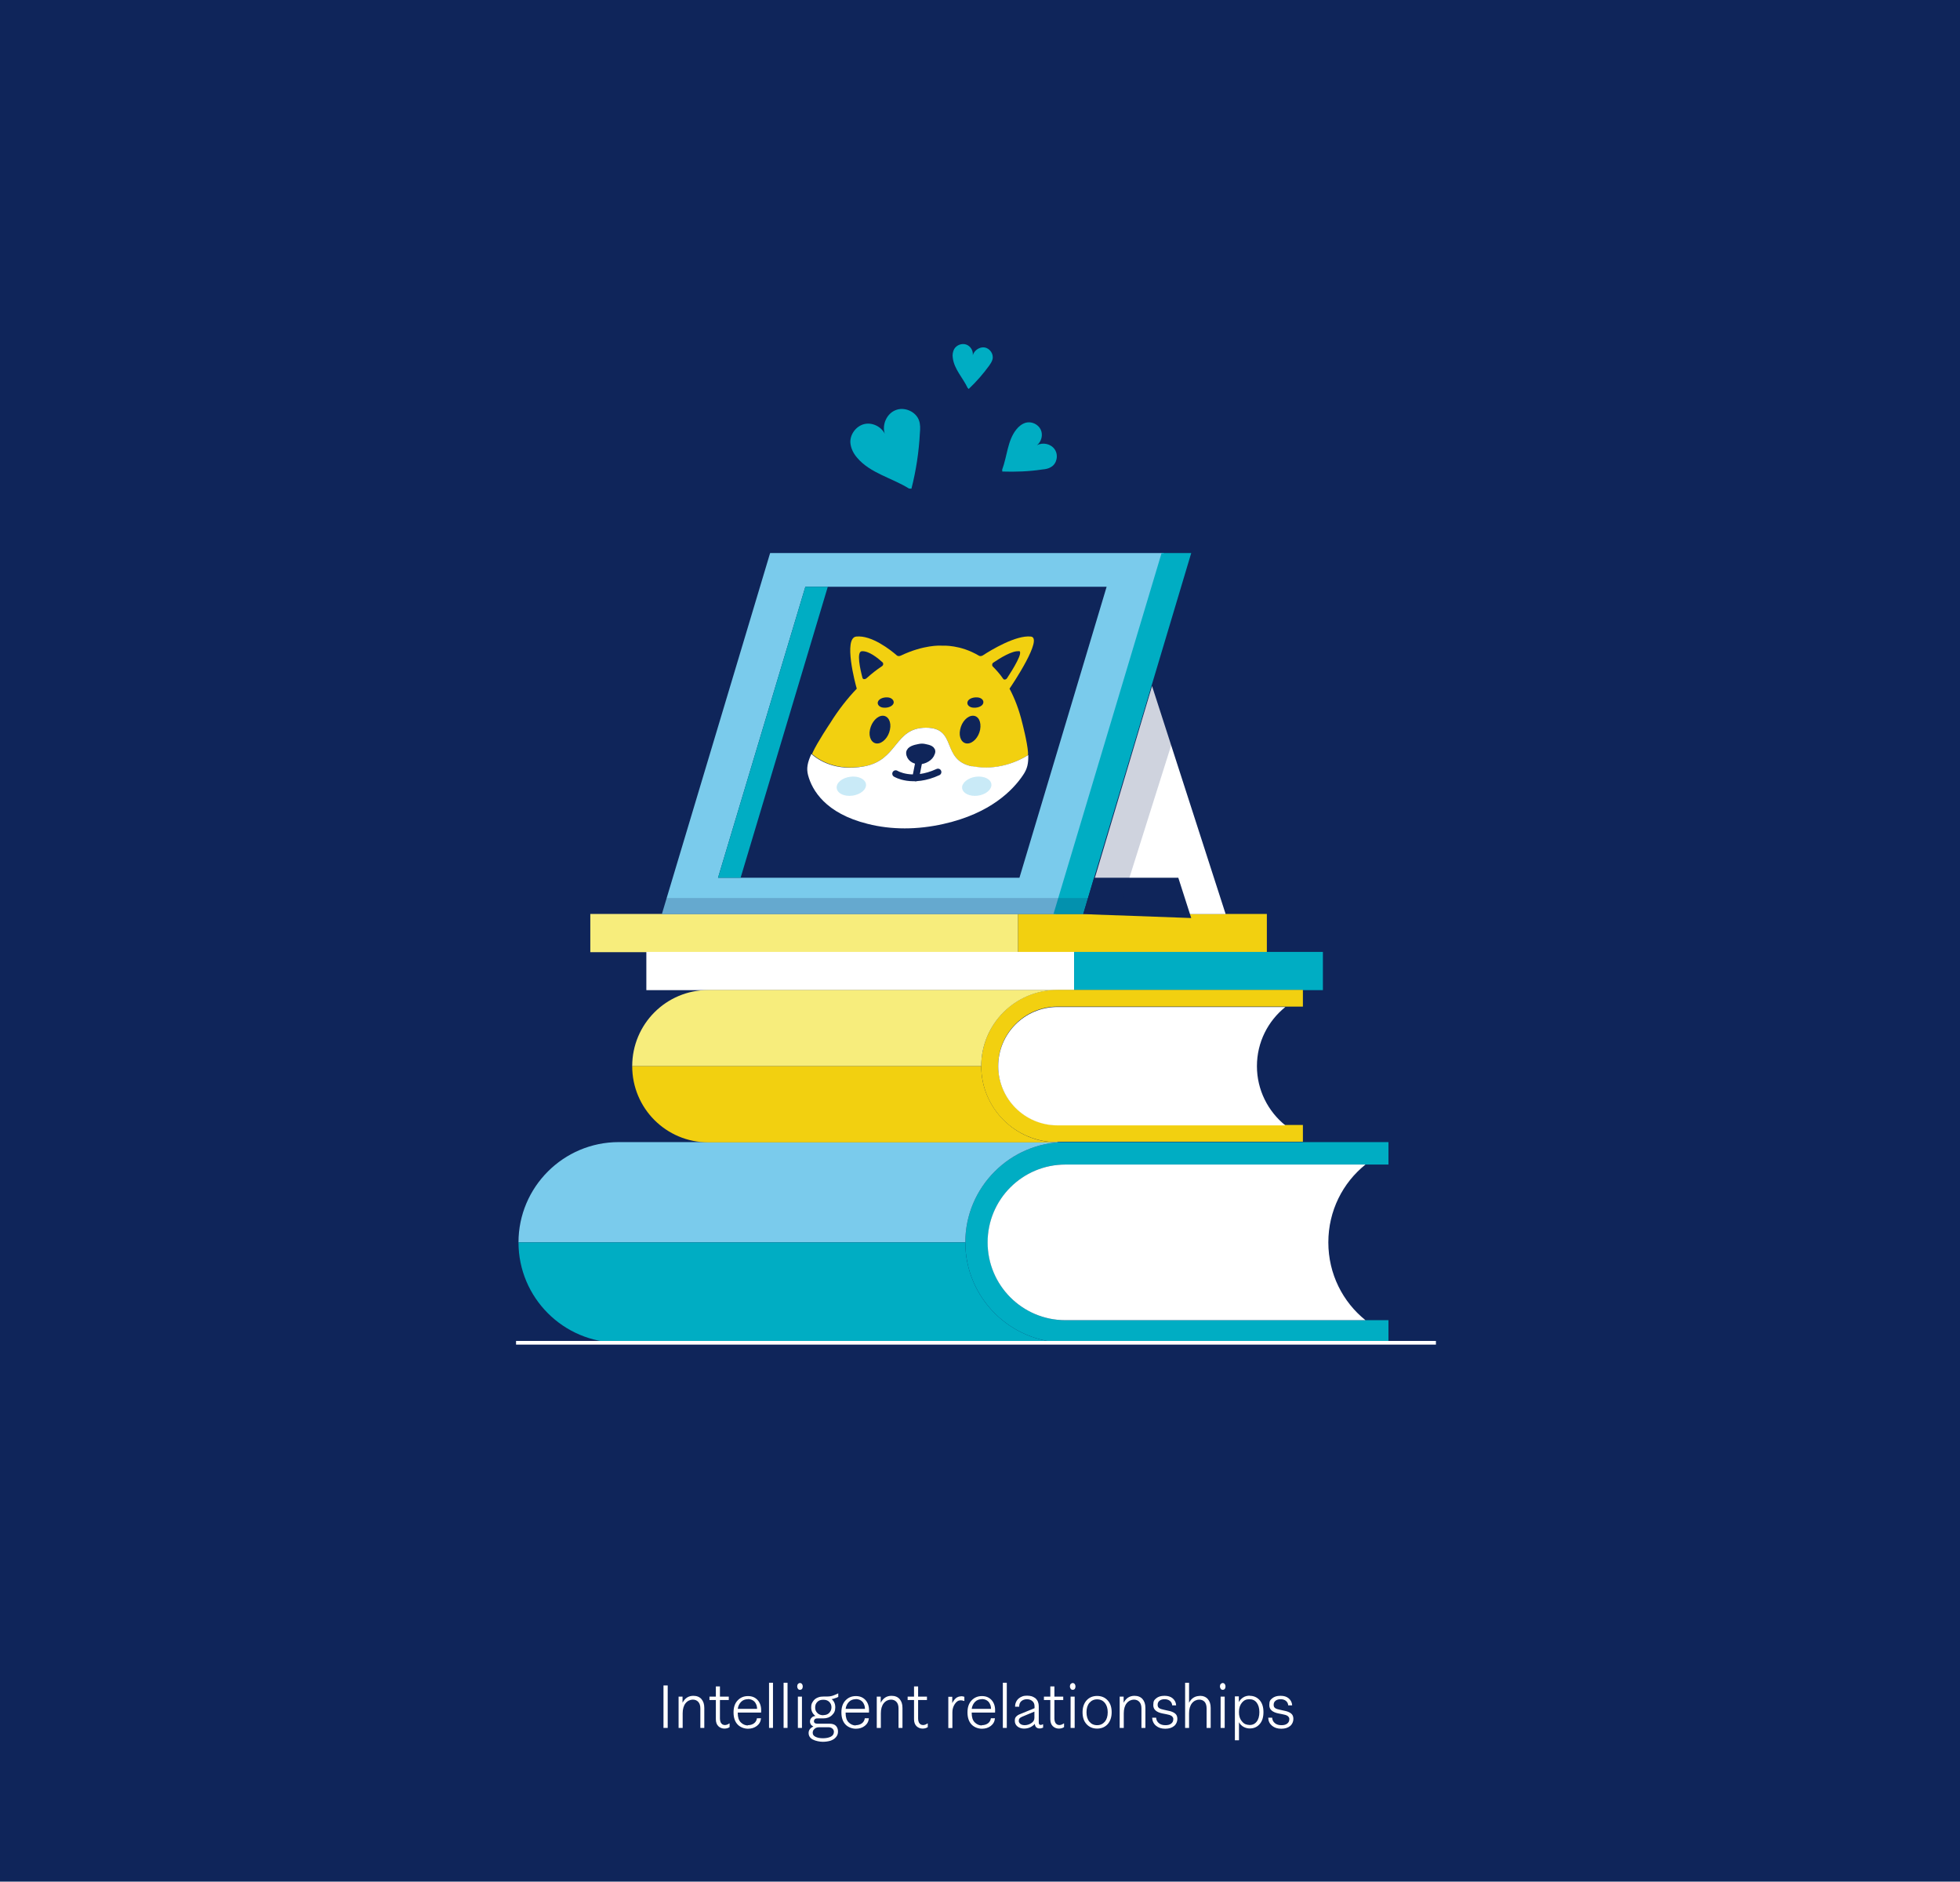 <?xml version="1.0" encoding="UTF-8"?>
<svg id="Layer_1" data-name="Layer 1" xmlns="http://www.w3.org/2000/svg" version="1.1" viewBox="0 0 1441 1383.1">
  <defs>
    <style>
      .cls-1 {
        stroke: #fff;
        stroke-width: 2.7px;
      }

      .cls-1, .cls-2, .cls-3 {
        fill: none;
        stroke-miterlimit: 10;
      }

      .cls-4 {
        fill: #00adc3;
      }

      .cls-4, .cls-5, .cls-6, .cls-7, .cls-8, .cls-9, .cls-10, .cls-11 {
        stroke-width: 0px;
      }

      .cls-12 {
        stroke-linejoin: round;
      }

      .cls-12, .cls-3 {
        stroke: #0f255a;
        stroke-linecap: round;
        stroke-width: 5px;
      }

      .cls-12, .cls-7, .cls-10 {
        fill: #0f255a;
      }

      .cls-2 {
        stroke: #e62854;
        stroke-width: 5.7px;
      }

      .cls-5 {
        fill: #f2d010;
      }

      .cls-6 {
        fill: #f7ed7c;
      }

      .cls-13, .cls-10, .cls-11 {
        isolation: isolate;
      }

      .cls-8, .cls-11 {
        fill: #7acbec;
      }

      .cls-9 {
        fill: #fff;
      }

      .cls-10 {
        opacity: .2;
      }

      .cls-11 {
        opacity: .4;
      }
    </style>
  </defs>
  <rect class="cls-7" width="1441" height="1383.1"/>
  <g>
    <rect class="cls-6" x="434" y="671.8" width="314.5" height="28.1"/>
    <rect class="cls-5" x="748.5" y="671.8" width="182.9" height="28.1"/>
    <rect class="cls-9" x="475.2" y="699.7" width="314.5" height="28.1"/>
    <rect class="cls-4" x="789.7" y="699.7" width="182.9" height="28.1"/>
    <g>
      <path class="cls-4" d="M783.4,986.9c-40.6,0-73.7-33-73.7-73.7s33-73.7,73.7-73.7h237.4v16.5h-237.4c-31.6,0-57.2,25.6-57.2,57.2s25.6,57.2,57.2,57.2h237.4v16.5h-237.4,0Z"/>
      <path class="cls-9" d="M976.6,913.2c0-23.2,10.6-43.8,27.3-57.2h-220.6c-31.6,0-57.2,25.6-57.2,57.2s25.6,57.2,57.2,57.2h220.6c-16.7-13.4-27.3-34-27.3-57.2h0Z"/>
    </g>
    <g>
      <path class="cls-5" d="M777.4,839.6c-31,0-56-25-56-56s25-56,56-56h180.5v12.3h-180.5c-23.9,0-43.5,19.5-43.5,43.5s19.5,43.5,43.5,43.5h180.5v12.3h-180.5v.4h0Z"/>
      <path class="cls-9" d="M924.1,783.7c0-17.7,8.2-33.3,20.9-43.5h-167.6c-23.9,0-43.5,19.5-43.5,43.5s19.5,43.5,43.5,43.5h167.6c-12.7-10.2-20.9-26-20.9-43.5Z"/>
    </g>
    <polygon class="cls-9" points="847 504.3 901.1 671.9 797 671.9 847 504.3"/>
    <polygon class="cls-8" points="776 671.9 486.6 671.9 566.2 406.5 855.6 406.5 776 671.9"/>
    <polygon class="cls-7" points="749.5 645.2 527.9 645.2 592.1 431.3 813.6 431.3 749.5 645.2"/>
    <polygon class="cls-4" points="544.5 645.2 527.9 645.2 592.1 431.3 608.6 431.3 544.5 645.2"/>
    <polygon class="cls-4" points="796.4 671.9 774.5 671.9 854 406.5 875.8 406.5 796.4 671.9"/>
    <g>
      <g>
        <g>
          <path class="cls-5" d="M635.4,563.3c25-4.6,22-28.4,45.4-28.4s10.6,23.8,33.9,28.4c18.1,3.5,33.4-3.4,41.1-8.2,0-.6,0-1.5,0-2.1-.5-7.4-4.2-21.5-4.2-21.5-2.4-10-5.7-18.4-9.4-25.3,2.2-3.1,25-37.3,15.7-38.3-10.9-1.2-29.3,9.9-35.4,13.9-1,.6-2.2.6-2.9.1-13.7-8.1-26.1-7.3-27.2-7.3-1.1-.1-13.3-.7-30.1,7.3-1.1.5-2.2.5-2.9-.1-4.6-4-18.6-15.1-29.9-13.9-9.6,1.1-.7,34.7.4,38.3-6.5,6.8-13.2,15.1-19.6,25.4,0,0-9.4,14-12.8,21.5,0,.4-.4.7-.5,1.1,5.1,4.5,17.9,12.8,38.8,9h-.3Z"/>
          <path class="cls-9" d="M714.7,563.3c-23.2-4.6-10.5-28.4-33.9-28.4s-20.4,23.8-45.4,28.4c-21,3.9-33.7-4.5-38.9-9.1-2.9,6.5-3.7,10.6-2.4,15.6,2.9,10.9,12.7,28.1,43.9,35.8,17.3,4.4,36.5,4.4,55.8,0,34.4-7.7,50.9-24.8,58.3-35.8,3.3-4.8,4-8.7,3.9-14.8-7.7,4.8-23.1,11.7-41.1,8.2h-.2Z"/>
        </g>
        <path class="cls-7" d="M633.5,478.7c-3.9.5-1.1,13.2.6,19.6.4,1.1,1.7,1.2,2.8.4,3.9-3.5,7.7-6.5,11.5-9,1.1-.7,1.2-2.1.5-2.8-3.4-3.1-10.2-8.7-15.4-8.2h0Z"/>
      </g>
      <path class="cls-7" d="M749.1,478.7c-4.8-.6-14,5.1-18.7,8.3-1.1.6-1.2,2.1-.6,2.8,2.7,2.7,5.3,5.6,7.7,9.1.6,1,2.2.7,2.9-.4,4.4-6.7,12.3-19.5,8.7-20h0v.2Z"/>
      <path class="cls-2" d="M679.7,535.7h0Z"/>
      <path class="cls-7" d="M654.3,536.3c-1.1,5.7-5.4,10.2-9.4,10.2s-6.5-4.6-5.3-10.2c1.2-5.7,5.4-10.2,9.4-10.2s6.5,4.5,5.3,10.2Z"/>
      <path class="cls-11" d="M636.6,577.9c-.7,3.9-6.2,7.1-12.1,7.1s-10-3.1-9.3-7.1,6.2-7.1,12.1-7.1,10.2,3.3,9.3,7.1Z"/>
      <path class="cls-11" d="M707.4,577.9c-.7,3.9,3.4,7.1,9.3,7.1s11.2-3.1,12.1-7.1c.8-4-3.4-7.1-9.3-7.1s-11.2,3.3-12.1,7.1Z"/>
      <path class="cls-7" d="M657,516.8c-.6,2.1-3.5,3.5-6.8,3.4-3.3,0-5.4-2.1-4.8-4.2.6-2.1,3.5-3.5,6.8-3.4,3.1,0,5.3,2.1,4.8,4.2Z"/>
      <path class="cls-7" d="M720.6,536.3c-1.1,5.7-5.3,10.2-9.4,10.2s-6.5-4.6-5.3-10.2c1.1-5.7,5.3-10.2,9.4-10.2s6.3,4.5,5.3,10.2Z"/>
      <path class="cls-7" d="M722.9,516.8c-.5,2.1-3.5,3.5-6.8,3.4-3.3,0-5.4-2.1-4.8-4.2.5-2.1,3.5-3.5,6.8-3.4,3.3,0,5.4,2.1,4.8,4.2Z"/>
      <path class="cls-3" d="M658.5,568.7s12.1,7.6,31.1-1.2"/>
      <line class="cls-3" x1="675.4" y1="560.6" x2="673.2" y2="571.8"/>
    </g>
    <polygon class="cls-7" points="875.8 674.8 866.3 645.2 804.3 645.2 796.4 671.9 875.8 674.8"/>
    <polygon class="cls-10" points="847 504.3 796.4 671.9 821.6 672.9 865.2 534.7 847 504.3"/>
    <polygon class="cls-10" points="820.3 660.1 479.3 660.1 486.6 671.9 827.6 671.9 820.3 660.1"/>
    <path class="cls-4" d="M668.3,359.1c-12.7-7.9-28.4-11.2-38.1-22.6-2.7-3.1-4.6-6.8-5-11-.4-6,4-12.1,9.9-13.7s12.6,1.6,15.4,7c-2.2-6.7,1.5-14.8,7.9-17.3,6.5-2.7,14.9,1,17.2,7.4,1.1,2.9,1,6.2.7,9.4-.7,13.8-2.8,27.6-6.2,40.9"/>
    <path class="cls-4" d="M736.8,345.2c3.7-9.9,3.9-21.4,10.4-29.5,1.8-2.3,4.2-4.2,7-5,4.2-1.1,9,1.1,10.9,5s.6,9-2.8,11.6c4.4-2.4,10.4-1.1,13.2,3.1,2.8,4.2,1.5,10.5-2.8,12.9-1.8,1.2-4.2,1.6-6.5,1.8-9.8,1.5-19.5,1.8-29.3,1.5"/>
    <path class="cls-4" d="M711.4,285.1c-3.5-7.4-9.9-13.8-10.9-22-.4-2.2,0-4.6,1-6.5,1.7-2.9,5.4-4.4,8.7-3.4,3.3,1.1,5.4,4.5,5,7.9,1.1-3.7,5.1-6.3,8.8-5.7,3.7.7,6.7,4.8,5.7,8.7-.4,1.7-1.5,3.3-2.4,4.6-4.5,6.2-9.6,12-15.1,17.2"/>
    <g>
      <path class="cls-8" d="M709.7,913.2c0-40.6,33-73.7,73.7-73.7h-328.5c-40.6,0-73.7,33-73.7,73.7h328.5Z"/>
      <path class="cls-4" d="M709.7,913.2h-328.5c0,40.6,33,73.7,73.7,73.7h328.5c-40.6,0-73.7-33-73.7-73.7h0Z"/>
    </g>
    <g>
      <path class="cls-6" d="M777.4,727.7h-256.6c-31,0-56,25-56,56h256.6c0-31,25-56,56-56h0Z"/>
      <path class="cls-5" d="M721.4,783.7h-256.6c0,31,25,56,56,56h256.6c-31,0-56-25.3-56-56h0Z"/>
    </g>
    <line class="cls-1" x1="379.4" y1="987" x2="1055.7" y2="987"/>
  </g>
  <g class="cls-13">
    <g class="cls-13">
      <g class="cls-13">
        <g class="cls-13">
          <path class="cls-9" d="M490.9,1238.9v31.2h-3.1v-31.2h3.1Z"/>
          <path class="cls-9" d="M509.7,1246.5c2.6,0,4.6.8,6,2.4,1.4,1.6,2.1,3.7,2.1,6.5v14.7h-2.9v-14.3c0-2.1-.5-3.7-1.5-4.8-1-1.1-2.3-1.7-4.1-1.7s-3.9.9-5.3,2.7c-1.4,1.8-2.1,4.3-2.1,7.4v10.7h-3v-23h2.9v4.5c1.8-3.4,4.4-5.1,8-5.1Z"/>
          <path class="cls-9" d="M529.3,1239.6v7.5h6.5v2.5h-6.5v13.7c0,1,.2,1.9.5,2.6.3.7.8,1.2,1.3,1.6.5.3,1.2.5,1.8.5,1.1,0,2.2-.4,3.3-1.2h.2v2.7c-1.1.8-2.4,1.1-3.9,1.1s-3.2-.6-4.4-1.8c-1.2-1.2-1.8-2.9-1.8-5.1v-14.1h-4.7v-2.5h4.7v-7.5h3Z"/>
          <path class="cls-9" d="M549.8,1268.1c1.8,0,3.4-.5,4.6-1.4,1.2-.9,1.9-2.2,2.1-3.7h3c-.2,2.3-1.2,4.2-3,5.6-1.8,1.4-4,2.1-6.6,2.1s-5.6-1-7.6-3.1c-2-2.1-3-5.1-3-8.9s1-6.7,3-8.8c2-2.1,4.5-3.2,7.6-3.2s5.3,1,7.1,2.9c1.7,1.9,2.6,4.4,2.6,7.4s0,1.1-.1,1.8h-17.1v.4c0,3,.7,5.3,2.2,6.8s3.3,2.3,5.3,2.3ZM549.7,1249c-1.8,0-3.5.6-4.8,1.9s-2.2,3-2.5,5.2h14.2c0-1.5-.3-2.7-.9-3.8-.5-1.1-1.3-1.9-2.3-2.5-1-.6-2.2-.9-3.6-.9Z"/>
          <path class="cls-9" d="M568.3,1236.9v33.2h-2.9v-33.2h2.9Z"/>
          <path class="cls-9" d="M579,1236.9v33.2h-2.9v-33.2h2.9Z"/>
          <path class="cls-9" d="M588.1,1237.1c.6,0,1.1.2,1.5.7.4.5.6,1.1.6,1.8s-.2,1.4-.5,1.8-.9.7-1.5.7-1.2-.2-1.5-.7c-.4-.5-.6-1.1-.6-1.8s.2-1.4.6-1.8c.4-.5.9-.7,1.5-.7ZM589.6,1247.1v23h-3v-23h3Z"/>
          <path class="cls-9" d="M614.6,1248c-1.2.5-2.3.9-3.2.9h0c1.8,1.5,2.7,3.5,2.7,6.1s-.8,4.2-2.4,5.7c-1.6,1.6-3.8,2.4-6.4,2.4h-4.3c-.5,0-.9,0-1.3.2-.4.1-.7.4-.9.7-.2.3-.4.7-.4,1.1,0,1.3.9,1.9,2.7,1.9h8.8c2,0,3.6.5,4.6,1.5,1,1,1.6,2.4,1.6,4.2s-.5,3-1.5,4.2c-1,1.2-2.3,2-4,2.6-1.7.5-3.6.8-5.7.8s-5.4-.6-7.4-1.7c-2-1.1-3-2.7-3-4.8s1.2-3.6,3.5-4.8c-.5-.2-.9-.5-1.3-.8-.4-.3-.7-.8-.9-1.3-.2-.5-.3-1-.3-1.6s.2-1.4.6-2c.4-.6.9-1,1.4-1.4.6-.3,1.2-.5,2-.6-2-1.5-3.1-3.6-3.1-6.2s.5-3.2,1.4-4.6c.9-1.4,2.2-2.3,3.9-2.9,1-.4,2.5-.6,4.3-.6h2.5c1.8,0,3.5-.4,5.1-1.1l2.7-1.2v2.6l-1.7.8ZM609,1269.6h-6.9c-.9,0-1.6.2-2.3.5-1.5.9-2.3,2-2.3,3.5s.7,2.3,2,3c1.4.7,3.2,1.1,5.5,1.1s4.4-.4,5.9-1.2c1.5-.8,2.2-2,2.2-3.6s-1.4-3.3-4.1-3.3ZM605.3,1260.7c1.9,0,3.4-.6,4.4-1.7,1-1.1,1.6-2.4,1.6-4s-.5-2.9-1.6-4c-1.1-1.1-2.5-1.6-4.4-1.6s-3.4.5-4.4,1.6c-1.1,1.1-1.6,2.4-1.6,4.1s.5,2.9,1.6,4c1,1.1,2.5,1.7,4.5,1.7Z"/>
          <path class="cls-9" d="M629.1,1268.1c1.8,0,3.4-.5,4.6-1.4,1.2-.9,1.9-2.2,2.1-3.7h3c-.2,2.3-1.2,4.2-3,5.6-1.8,1.4-4,2.1-6.6,2.1s-5.6-1-7.6-3.1c-2-2.1-3-5.1-3-8.9s1-6.7,3-8.8c2-2.1,4.5-3.2,7.6-3.2s5.3,1,7.1,2.9c1.7,1.9,2.6,4.4,2.6,7.4s0,1.1-.1,1.8h-17.1v.4c0,3,.7,5.3,2.2,6.8s3.3,2.3,5.3,2.3ZM629,1249c-1.8,0-3.5.6-4.8,1.9s-2.2,3-2.5,5.2h14.2c0-1.5-.3-2.7-.9-3.8-.5-1.1-1.3-1.9-2.3-2.5-1-.6-2.2-.9-3.6-.9Z"/>
          <path class="cls-9" d="M655.4,1246.5c2.6,0,4.6.8,6,2.4,1.4,1.6,2.1,3.7,2.1,6.5v14.7h-2.9v-14.3c0-2.1-.5-3.7-1.5-4.8-1-1.1-2.3-1.7-4.1-1.7s-3.9.9-5.3,2.7c-1.4,1.8-2.1,4.3-2.1,7.4v10.7h-3v-23h2.9v4.5c1.8-3.4,4.4-5.1,8-5.1Z"/>
          <path class="cls-9" d="M675,1239.6v7.5h6.5v2.5h-6.5v13.7c0,1,.2,1.9.5,2.6.3.7.8,1.2,1.3,1.6.5.3,1.2.5,1.8.5,1.1,0,2.2-.4,3.3-1.2h.2v2.7c-1.1.8-2.4,1.1-3.9,1.1s-3.2-.6-4.4-1.8c-1.2-1.2-1.8-2.9-1.8-5.1v-14.1h-4.7v-2.5h4.7v-7.5h3Z"/>
          <path class="cls-9" d="M706.4,1246.8c.8,0,1.7.1,2.6.4v3.1h-.2c-.8-.3-1.6-.5-2.5-.5-1.7,0-3.1.9-4.3,2.7-1.2,1.8-1.8,3.8-1.8,6.1v11.6h-3v-23h2.9v4.7c.7-1.4,1.5-2.6,2.6-3.6,1.1-.9,2.4-1.4,3.8-1.4Z"/>
          <path class="cls-9" d="M721.8,1268.1c1.8,0,3.4-.5,4.6-1.4,1.2-.9,1.9-2.2,2.1-3.7h3c-.2,2.3-1.2,4.2-3,5.6-1.8,1.4-4,2.1-6.6,2.1s-5.6-1-7.6-3.1c-2-2.1-3-5.1-3-8.9s1-6.7,3-8.8c2-2.1,4.5-3.2,7.6-3.2s5.3,1,7.1,2.9c1.7,1.9,2.6,4.4,2.6,7.4s0,1.1-.1,1.8h-17.1v.4c0,3,.7,5.3,2.2,6.8s3.3,2.3,5.3,2.3ZM721.7,1249c-1.8,0-3.5.6-4.8,1.9s-2.2,3-2.5,5.2h14.2c0-1.5-.3-2.7-.9-3.8-.5-1.1-1.3-1.9-2.3-2.5-1-.6-2.2-.9-3.6-.9Z"/>
          <path class="cls-9" d="M740.2,1236.9v33.2h-2.9v-33.2h2.9Z"/>
          <path class="cls-9" d="M766.7,1267.5h.2v2.4l-.6.2c-.6.3-1.3.4-2,.4s-1.3-.1-1.8-.4c-.5-.3-.9-.6-1.2-1.2-.3-.5-.5-1.1-.5-1.8-.9,1.1-2.1,1.9-3.5,2.6-1.4.6-2.9.9-4.5.9s-3.5-.5-4.8-1.6c-1.3-1.1-1.9-2.4-1.9-4.1s.3-2.4,1-3.1c.6-.7,1.6-1.4,3-1.9l10.5-4.3v-1.3c0-1.7-.5-3-1.6-3.9-1-.9-2.4-1.4-4-1.4s-3,.5-4.1,1.4c-1.1,1-1.6,2.3-1.6,4.1h-3c0-1.3.2-2.4.7-3.4.4-1,1.1-1.9,1.9-2.6.8-.7,1.7-1.2,2.8-1.6,1.1-.4,2.2-.5,3.5-.5s2.4.2,3.5.5c1,.4,1.9.9,2.7,1.5.7.7,1.3,1.5,1.7,2.5.4,1,.6,2.1.6,3.2v11.8c0,1.4.4,2,1.3,2s1-.1,1.5-.4l.5-.2ZM753.2,1268.1c1.8,0,3.5-.5,5-1.5,1.6-1,2.3-2.3,2.3-3.9v-4.6l-9.1,3.8c-.9.4-1.5.8-1.8,1.2-.4.4-.6,1-.6,1.8s.2,1.2.6,1.7c.4.5.9.9,1.5,1.1s1.3.4,2.1.4Z"/>
          <path class="cls-9" d="M775.2,1239.6v7.5h6.5v2.5h-6.5v13.7c0,1,.2,1.9.5,2.6s.8,1.2,1.3,1.6c.5.3,1.2.5,1.8.5,1.1,0,2.2-.4,3.3-1.2h.2v2.7c-1.1.8-2.4,1.1-3.9,1.1s-3.2-.6-4.4-1.8c-1.2-1.2-1.8-2.9-1.8-5.1v-14.1h-4.7v-2.5h4.7v-7.5h3Z"/>
          <path class="cls-9" d="M788.6,1237.1c.6,0,1.1.2,1.5.7.4.5.6,1.1.6,1.8s-.2,1.4-.5,1.8c-.4.5-.9.7-1.5.7s-1.2-.2-1.5-.7-.6-1.1-.6-1.8.2-1.4.6-1.8.9-.7,1.5-.7ZM790.1,1247.1v23h-3v-23h3Z"/>
          <path class="cls-9" d="M798.8,1249.9c2-2.2,4.6-3.3,7.8-3.3s5.8,1.1,7.8,3.3c2,2.2,2.9,5.1,2.9,8.7s-1,6.5-2.9,8.7c-2,2.2-4.6,3.3-7.8,3.3s-5.8-1.1-7.8-3.3c-2-2.2-2.9-5.1-2.9-8.7s1-6.5,2.9-8.7ZM812.3,1251.7c-1.4-1.7-3.3-2.6-5.7-2.6s-4.2.9-5.7,2.6c-1.4,1.7-2.1,4-2.1,6.9s.7,5.2,2.1,6.9c1.4,1.7,3.3,2.6,5.7,2.6s4.2-.9,5.7-2.6c1.4-1.7,2.1-4,2.1-6.9s-.7-5.1-2.1-6.9Z"/>
          <path class="cls-9" d="M834,1246.5c2.6,0,4.6.8,6,2.4,1.4,1.6,2.1,3.7,2.1,6.5v14.7h-2.9v-14.3c0-2.1-.5-3.7-1.5-4.8-1-1.1-2.3-1.7-4.1-1.7s-3.9.9-5.3,2.7c-1.4,1.8-2.1,4.3-2.1,7.4v10.7h-3v-23h2.9v4.5c1.8-3.4,4.4-5.1,8-5.1Z"/>
          <path class="cls-9" d="M856.3,1246.5c2.4,0,4.4.6,5.9,1.9s2.4,3,2.5,5.1h-2.9c-.1-1.4-.7-2.5-1.7-3.3-1-.8-2.3-1.2-3.9-1.2s-2.8.4-3.7,1.1c-.9.7-1.4,1.7-1.4,3s.4,1.9,1.2,2.5c.8.5,2,.9,3.6,1.2l2.7.6c2.3.4,4,1.1,5.2,2s1.8,2.2,1.8,4.1-.8,3.9-2.4,5.2c-1.6,1.3-3.7,2-6.5,2s-5-.7-6.8-2.2c-1.7-1.4-2.7-3.4-2.8-5.9h2.9c.1,1.7.8,3,2,4,1.2,1,2.8,1.5,4.8,1.5s3.3-.4,4.3-1.2c1-.8,1.5-1.8,1.5-3.1s0-.8-.2-1.2-.3-.6-.6-.9c-.3-.3-.5-.5-.8-.6-.3-.2-.6-.3-1.1-.5-.5-.1-.9-.2-1.2-.3s-.7-.2-1.3-.3l-2.6-.5c-4.6-.9-6.9-2.9-6.9-6.1s.7-3.8,2.2-5.1c1.5-1.2,3.4-1.8,5.9-1.8Z"/>
          <path class="cls-9" d="M882,1246.5c2.6,0,4.6.8,6,2.4,1.4,1.6,2.1,3.7,2.1,6.5v14.7h-3v-14.3c0-2.1-.5-3.7-1.4-4.8-1-1.1-2.3-1.7-4.1-1.7s-3.9.9-5.3,2.7c-1.4,1.8-2.1,4.3-2.1,7.4v10.7h-2.9v-33.2h2.9v14.7c1.7-3.3,4.4-5,7.9-5Z"/>
          <path class="cls-9" d="M898.9,1237.1c.6,0,1.1.2,1.5.7.4.5.6,1.1.6,1.8s-.2,1.4-.5,1.8c-.4.5-.9.7-1.5.7s-1.2-.2-1.5-.7-.6-1.1-.6-1.8.2-1.4.6-1.8.9-.7,1.5-.7ZM900.4,1247.1v23h-3v-23h3Z"/>
          <path class="cls-9" d="M918.8,1246.5c3,0,5.4,1.1,7.3,3.2,1.9,2.2,2.8,5.1,2.8,8.8s-.9,6.7-2.8,8.8c-1.9,2.2-4.3,3.2-7.3,3.2s-6.3-1.5-7.9-4.6v13.3h-3v-32.3h2.9v4.2c.8-1.4,1.8-2.5,3.2-3.4,1.4-.9,3-1.3,4.9-1.3ZM918.5,1268c2.3,0,4.1-.8,5.4-2.5,1.3-1.6,2-4,2-7s-.7-5.3-2-7c-1.3-1.7-3.1-2.5-5.4-2.5s-4,.8-5.4,2.5-2.2,3.9-2.2,6.7v.6c0,1.1.1,2.1.4,3.1.3,1,.6,1.8,1.1,2.5.5.7,1,1.3,1.6,1.9.6.5,1.3,1,2.1,1.2.8.3,1.6.4,2.4.4Z"/>
          <path class="cls-9" d="M941.6,1246.5c2.4,0,4.4.6,5.9,1.9s2.4,3,2.5,5.1h-2.9c-.1-1.4-.7-2.5-1.7-3.3-1-.8-2.3-1.2-3.9-1.2s-2.8.4-3.7,1.1c-.9.7-1.4,1.7-1.4,3s.4,1.9,1.2,2.5c.8.5,2,.9,3.6,1.2l2.7.6c2.3.4,4,1.1,5.2,2s1.8,2.2,1.8,4.1-.8,3.9-2.4,5.2c-1.6,1.3-3.7,2-6.5,2s-5-.7-6.8-2.2-2.7-3.4-2.8-5.9h2.9c.1,1.7.8,3,2,4,1.2,1,2.8,1.5,4.8,1.5s3.3-.4,4.3-1.2c1-.8,1.5-1.8,1.5-3.1s0-.8-.2-1.2c-.1-.3-.3-.6-.6-.9-.3-.3-.5-.5-.8-.6-.3-.2-.6-.3-1.1-.5-.5-.1-.9-.2-1.2-.3-.3,0-.7-.2-1.3-.3l-2.6-.5c-4.6-.9-6.9-2.9-6.9-6.1s.7-3.8,2.2-5.1c1.5-1.2,3.4-1.8,5.9-1.8Z"/>
        </g>
      </g>
    </g>
  </g>
  <path class="cls-12" d="M680.1,549.4c-1.6-.4-2.9-.4-4.6,0-2.7.5-6.7,1.5-6.8,4,0,1.8,1,3.3,2.1,4.2,2.8,2.2,7.1,2.2,10.6,0,1.6-1,2.9-2.3,3.5-4.2,1.2-2.7-2.3-3.5-4.8-4h0Z"/>
</svg>